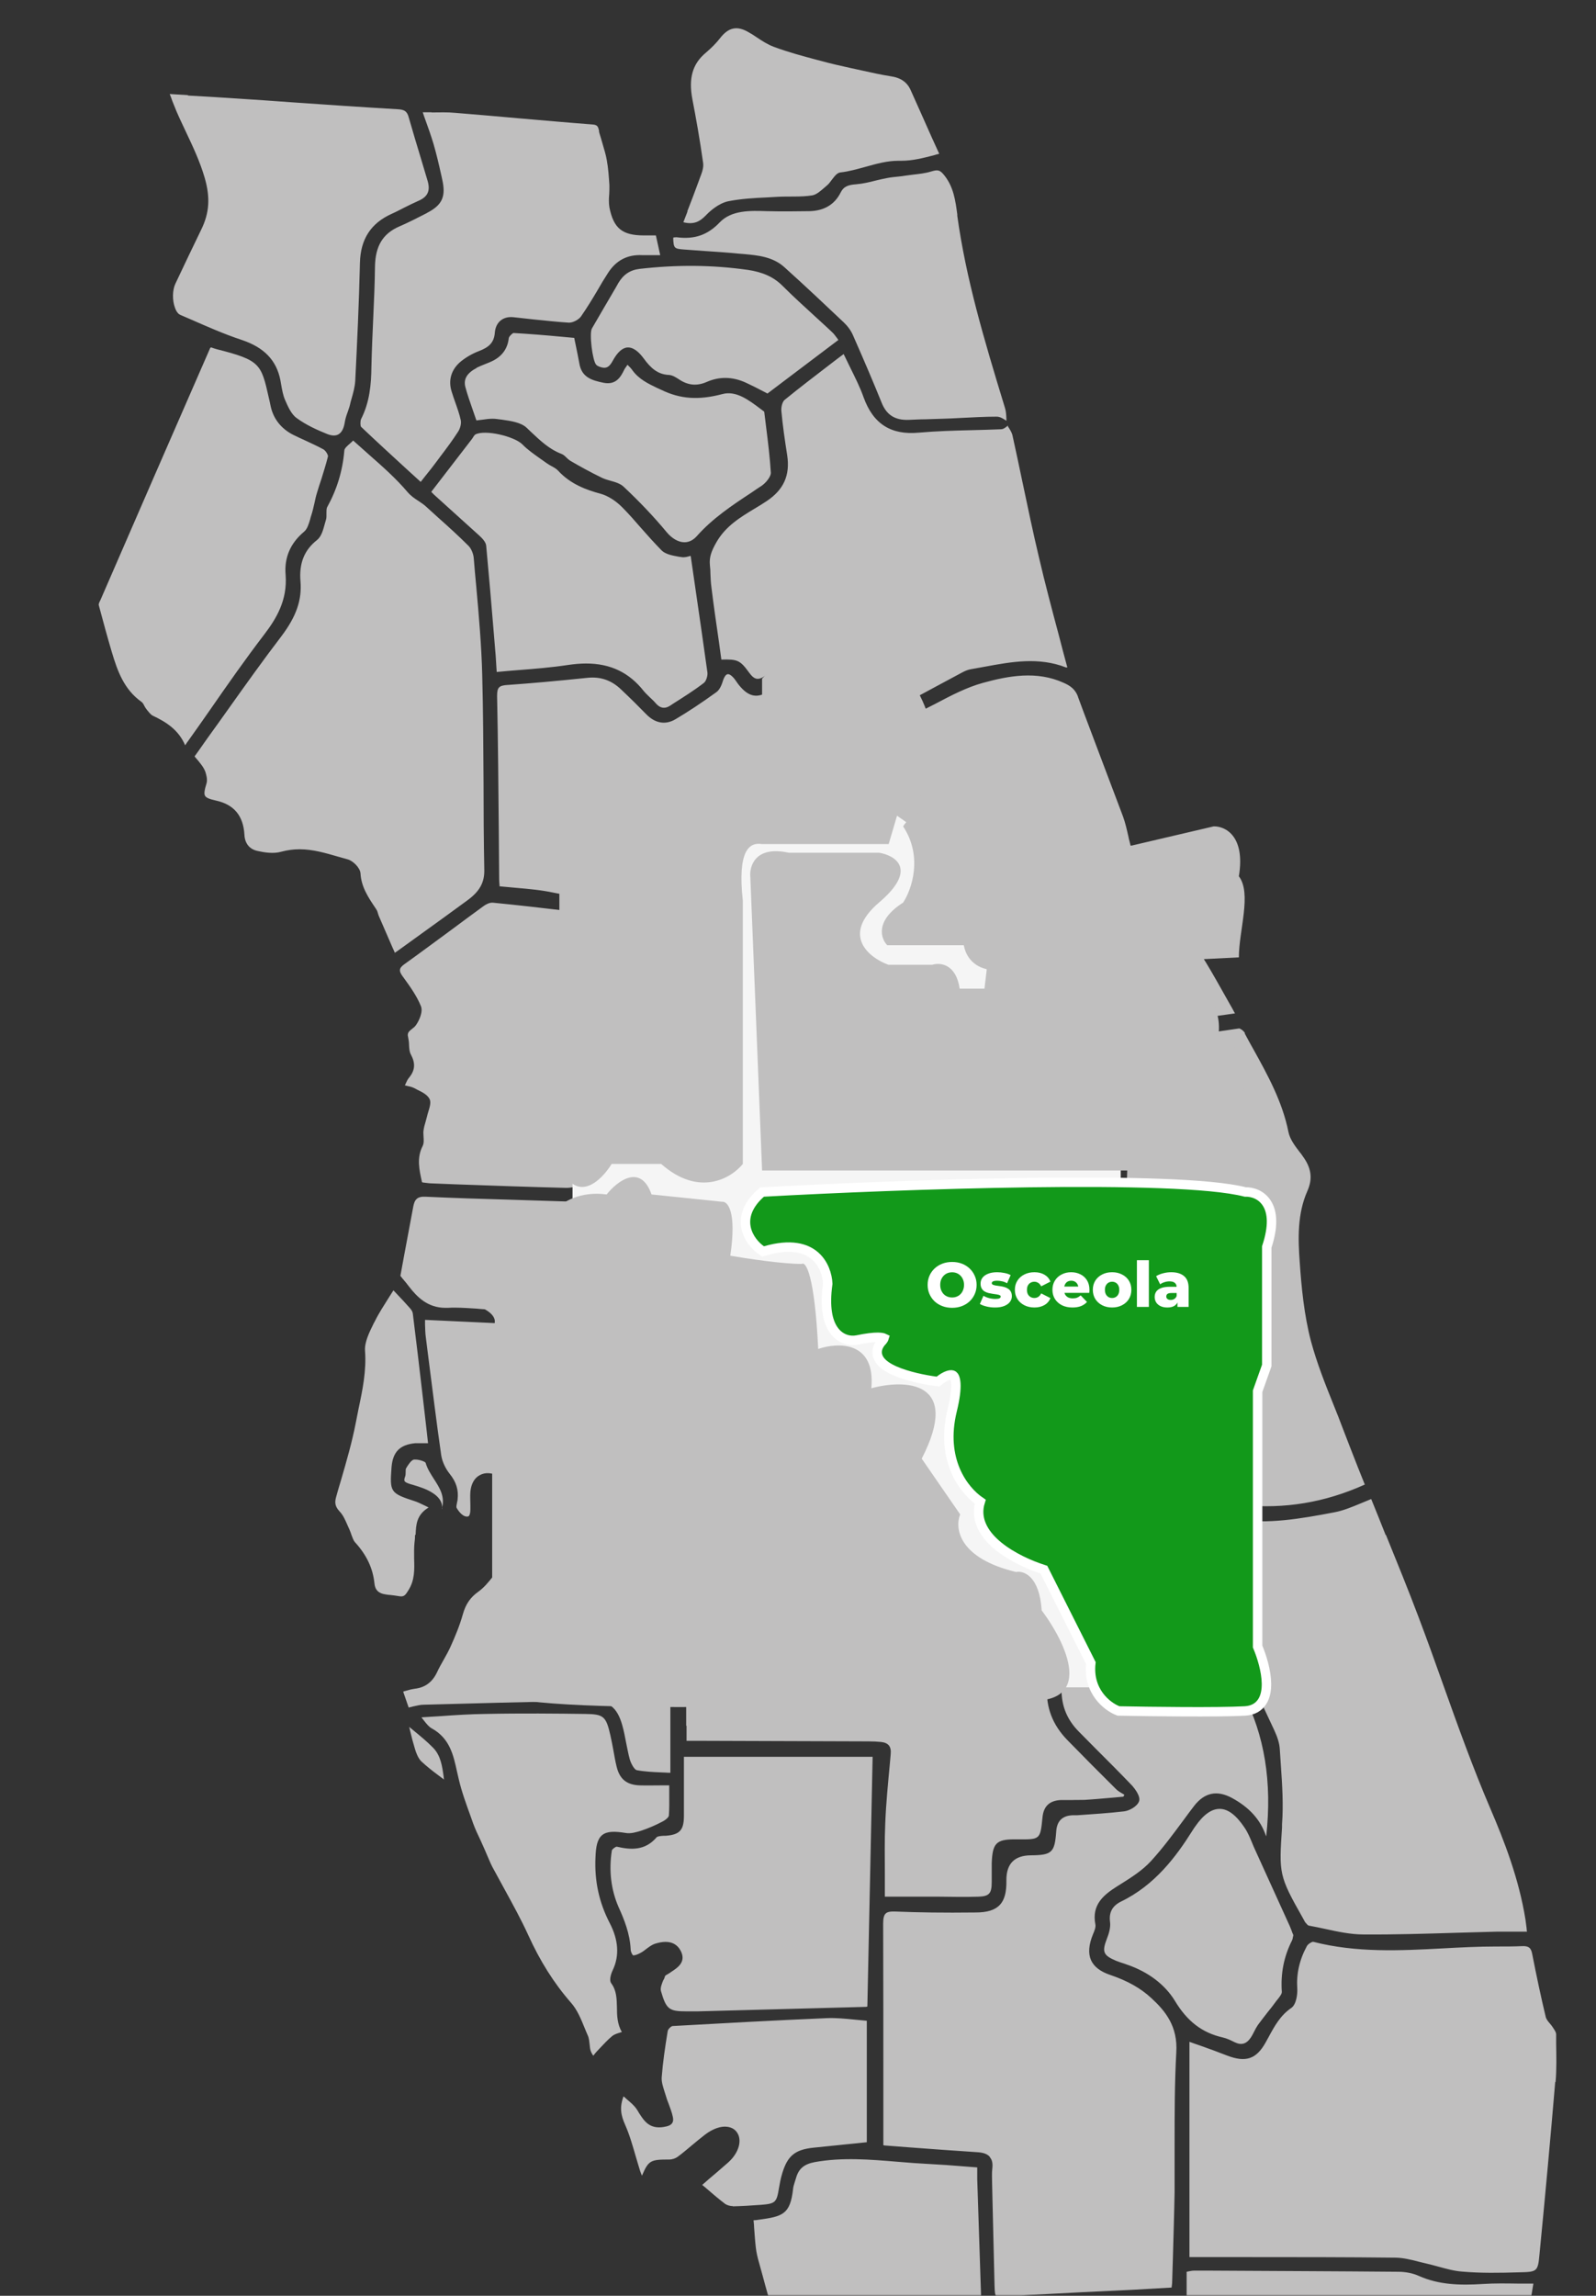 <?xml version="1.0" encoding="UTF-8"?>
<svg xmlns="http://www.w3.org/2000/svg" width="507" height="729" viewBox="0 0 507 729" fill="none">
  <rect x="0" y="0" width="507" height="729" fill="#333333" stroke="none"/>
  <mask id="mask0_402_82" style="mask-type:alpha" maskUnits="userSpaceOnUse" x="0" y="0" width="507" height="729">
    <rect width="507" height="729" fill="#D9D9D9"></rect>
  </mask>
  <g mask="url(#mask0_402_82)">
    <path d="M316.951 967.158C313.664 967.277 310.317 967.456 307.089 968.173C299.26 969.964 291.191 971.814 283.84 976.411C279.178 979.277 273.321 980.65 268.121 981.844C265.013 982.561 261.666 982.74 258.439 982.919C257.124 982.978 255.869 983.038 254.554 983.158C254.554 983.098 254.554 983.038 254.554 982.979C255.152 982.799 255.69 982.561 256.287 982.381C257.961 981.784 259.694 981.128 261.427 980.829C262.563 980.59 263.818 980.59 265.013 980.59C266.507 980.59 268.002 980.591 269.436 980.173C272.245 979.456 274.815 978.083 277.385 976.71L277.684 976.531C279.238 975.695 280.792 974.74 282.226 973.785C283.242 973.128 284.318 972.471 285.334 971.874C285.633 971.695 286.051 971.576 286.529 971.456C287.187 971.277 287.844 971.098 288.322 970.62C292.267 967.158 296.989 966.74 302.009 966.382C303.384 966.262 304.758 966.143 306.133 965.964C306.551 965.904 307.149 965.844 307.627 965.964C311.034 966.8 314.381 967.158 317.668 967.158H318.027C317.668 967.158 317.369 967.158 317.011 967.158H316.951ZM440.25 487.344C443.716 495.882 447.302 504.658 450.59 513.374C453.279 520.478 455.909 527.762 458.419 534.866C463.081 547.94 467.922 561.433 473.48 574.388C477.784 584.418 482.505 596.477 484.597 609.552C484.716 610.447 484.836 611.283 484.956 612.298C484.956 612.656 485.015 613.014 485.075 613.372C484.179 613.372 483.282 613.372 482.386 613.372C480.055 613.372 477.903 613.372 475.692 613.372C471.329 613.492 467.025 613.611 462.662 613.731C452.98 614.029 442.999 614.328 433.197 614.268C429.074 614.268 424.89 613.372 420.826 612.477C419.152 612.119 417.479 611.76 415.805 611.462C415.506 611.462 415.028 610.865 414.67 610.447C414.49 610.208 414.311 609.91 414.192 609.611C414.072 609.432 414.012 609.253 413.893 609.074C406.243 595.582 406.302 594.985 407.259 580.298V579.283C407.737 573.074 407.318 566.746 406.9 560.657C406.78 558.866 406.661 557.075 406.541 555.284C406.422 553.612 405.884 551.761 404.808 549.433C395.903 530.389 388.014 513.732 380.662 498.449C379.706 496.479 379.766 495.225 380.901 493.673C382.037 492.061 382.993 490.33 383.89 488.658C384.189 488.121 384.487 487.524 384.786 486.986C386.46 484.001 388.731 482.509 391.54 482.509C391.958 482.509 392.317 482.509 392.735 482.568C402.955 483.941 412.578 482.389 424.053 480.18C426.802 479.643 429.372 478.568 432.122 477.434C433.257 476.957 434.393 476.479 435.588 476.001C437.142 479.822 438.696 483.643 440.19 487.464L440.25 487.344ZM407.199 632.536C407.199 633.193 406.482 634.088 405.824 634.924C405.585 635.223 405.346 635.462 405.167 635.76C404.39 636.835 403.553 637.909 402.716 638.924C401.7 640.238 400.624 641.611 399.608 642.984C399.13 643.7 398.712 644.476 398.353 645.193C398.054 645.79 397.756 646.387 397.397 646.924C396.022 649.014 394.409 649.551 392.197 648.476L391.958 648.357C390.882 647.82 389.747 647.282 388.492 646.984C381.858 645.491 377.136 641.849 373.191 635.282C370.083 630.208 364.764 626.148 358.13 623.88L357.293 623.581C356.397 623.283 355.441 622.984 354.544 622.626C350.48 620.895 350.002 619.82 351.615 615.641C352.153 614.268 352.871 612.178 352.632 610.328C352.213 607.283 353.349 605.193 356.098 603.82C366.856 598.626 373.61 589.552 378.75 581.373C379.049 580.895 379.347 580.418 379.706 579.94C382.276 576.239 384.846 574.388 387.416 574.388H387.476C390.105 574.388 392.735 576.418 395.365 580.358C396.381 581.851 397.098 583.582 397.815 585.313C398.114 586.029 398.413 586.806 398.772 587.522C402.417 595.522 406.063 603.522 409.709 611.581C410.008 612.298 410.307 613.014 410.546 613.731C410.665 613.969 410.725 614.208 410.845 614.447C410.845 614.626 410.785 614.865 410.725 615.044C410.665 615.462 410.605 615.82 410.486 616.059C407.856 621.193 406.78 626.626 407.199 632.536ZM314.441 684.894C313.664 683.998 312.468 683.521 310.436 683.401C303.144 682.924 295.734 682.386 288.621 681.849L281.628 681.312C281.27 681.312 280.911 681.252 280.613 681.192V664.297C280.613 646.745 280.612 628.656 280.553 610.865C280.553 609.134 280.792 608.178 281.33 607.641C281.868 607.104 282.764 606.925 284.438 606.984C291.789 607.283 299.618 607.402 309.898 607.283C313.664 607.283 316.054 606.507 317.608 604.895C319.102 603.283 319.76 600.895 319.7 597.074C319.66 591.82 322.25 589.174 327.47 589.134C334.223 589.074 335.06 588.238 335.538 581.433C335.777 578.249 337.471 576.577 340.618 576.418H342.113C347.073 576.059 352.153 575.761 357.174 575.164C358.847 574.925 361.238 573.612 361.836 572C362.433 570.448 360.461 567.94 359.684 567.045C355.799 562.985 351.735 558.925 347.79 554.985C346.117 553.314 344.444 551.582 342.77 549.911C338.646 545.791 336.853 540.896 337.272 534.926C337.869 525.971 338.168 516.777 338.407 507.941L338.586 502.568C338.646 500.359 339.304 499.702 341.336 499.702H341.515C350.958 499.822 360.282 499.762 367.334 499.702C369.307 499.702 371.159 499.523 373.371 499.285C374.327 499.165 375.343 499.105 376.419 498.986C378.212 502.747 379.945 506.568 381.738 510.449C385.922 519.463 390.225 528.777 394.887 537.791C401.7 550.985 404.151 565.791 402.238 583.104C402.238 583.044 402.178 582.925 402.119 582.865C400.385 577.791 396.859 573.91 391.36 570.925C386.639 568.358 382.635 569.194 379.347 573.433C378.212 574.925 377.076 576.418 376 577.91C372.773 582.268 369.426 586.806 365.72 590.865C362.971 593.91 359.266 596.238 355.739 598.447L354.783 599.044C350.659 601.671 346.715 604.775 347.97 611.104C348.149 611.999 347.611 613.253 347.253 614.089C345.818 617.551 345.639 620.298 346.595 622.447C347.551 624.536 349.584 626.089 352.811 627.163C358.25 629.014 362.374 631.342 365.78 634.506C370.203 638.566 374.207 643.461 373.669 651.76C373.132 661.491 373.132 671.342 373.132 680.953C373.132 685.909 373.132 691.043 373.132 696.058C373.012 703.043 372.773 710.087 372.594 716.953C372.534 719.52 372.414 722.027 372.355 724.594C372.355 725.251 372.235 725.848 372.175 726.385L360.7 727.042C349.464 727.579 338.407 728.117 327.35 728.714C326.035 728.774 324.78 728.893 323.525 729.072C322.39 729.191 321.254 729.311 320.059 729.37C318.146 729.49 316.951 729.55 316.473 729.132C316.054 728.714 315.995 727.639 315.935 725.788C315.696 716.654 315.516 707.52 315.277 698.386L315.158 693.252C315.158 691.699 315.038 690.147 315.218 688.655C315.397 687.043 315.218 685.909 314.5 685.073L314.441 684.894ZM213.913 418.39C213.494 418.39 213.016 418.39 212.598 418.39L211.881 403.286L212 403.167C212 403.167 212 403.107 212.06 403.047C218.813 402.868 224.013 399.226 228.974 395.644C229.572 395.226 230.229 394.749 230.827 394.331C231.962 393.555 233.755 393.495 235.429 393.376C236.086 393.376 236.744 393.376 237.401 393.256C238.417 393.137 239.373 393.197 240.389 393.256C240.628 393.256 240.867 393.256 241.107 393.256C241.107 395.406 241.107 397.495 241.107 399.585C241.107 405.435 241.106 410.928 241.166 416.54C241.166 419.346 241.585 422.211 241.943 425.017L242.123 426.33C242.601 430.151 244.394 433.077 247.502 435.106C250.43 437.017 252.343 439.763 253.478 443.703C254.195 446.211 255.51 448.659 257.184 450.569C259.395 453.076 259.993 455.643 259.156 458.688C257.961 463.046 256.646 467.404 255.391 471.763L253.478 478.449C252.761 480.897 251.147 482.568 248.219 483.822C246.067 484.718 243.975 485.792 241.883 486.747C239.134 488.061 236.265 489.434 233.397 490.568C230.229 491.822 227.002 492.717 223.535 493.673C222.28 494.031 221.025 494.389 219.77 494.747L221.383 424.599C221.383 424.241 221.383 423.942 221.383 423.584C221.383 422.748 221.443 421.913 221.383 421.017C221.383 420.301 221.144 419.286 220.427 418.748C220.009 418.45 219.531 418.271 218.873 418.271C218.574 418.271 218.276 418.271 217.917 418.331C216.602 418.569 215.168 418.51 213.793 418.45L213.913 418.39ZM216.841 422.928L215.108 497.135H203.095C201.84 494.15 200.525 491.165 199.27 488.24C196.222 481.255 193.293 474.688 191.141 467.763C188.213 458.27 185.822 448.36 183.551 438.808C182.535 434.45 181.459 430.092 180.324 425.733C180.025 424.42 179.606 423.107 179.188 421.853L179.009 421.196L216.841 422.928ZM210.028 364.719C205.545 360.779 201.122 356.66 196.819 352.66L195.385 351.347C193.532 349.615 192.695 348.182 192.636 346.809C192.636 345.496 193.353 344.063 195.026 342.391C199.09 338.212 200.525 333.735 199.389 328.601C199.09 327.287 199.09 325.914 199.09 324.422C199.09 323.884 199.09 323.347 199.09 322.81C198.911 318.272 197.596 314.69 195.026 311.884C192.277 308.959 190.962 305.377 191.022 300.84C191.022 299.765 190.902 298.631 190.843 297.556C190.603 295.109 190.364 292.541 191.38 291.288C192.337 290.153 195.146 290.213 197.656 290.213C198.612 290.213 199.628 290.213 200.584 290.213C201.78 290.153 203.035 290.034 204.29 289.974C208.534 289.676 212.956 289.318 217.2 289.556C219.949 289.676 222.639 290.392 225.567 291.168C226.822 291.467 228.077 291.825 229.392 292.124V292.661C229.452 293.377 229.512 294.153 229.512 294.929C229.512 303.108 229.512 311.228 229.512 319.347C229.512 340.899 229.512 363.227 229.631 385.137C229.631 389.018 228.615 391.107 225.806 392.6C224.551 393.256 223.415 394.092 222.101 395.107C221.682 395.406 221.264 395.704 220.786 396.062C220.726 395.167 220.606 394.331 220.547 393.495C220.308 391.167 220.069 388.958 220.188 386.868C220.786 378.451 217.558 371.466 210.028 364.899V364.719ZM150.082 139.171C150.082 139.171 150.261 138.872 150.38 138.693C150.56 138.395 150.799 138.096 150.978 137.977C154.086 136.305 163.469 138.574 165.98 141.141C167.653 142.872 169.685 144.245 171.598 145.618C172.255 146.096 172.972 146.574 173.63 147.051C174.108 147.409 174.646 147.708 175.184 148.006C175.961 148.424 176.738 148.842 177.275 149.439C181.28 153.797 186.36 155.588 190.783 156.782C192.994 157.379 195.504 158.932 197.596 161.021C199.688 163.111 201.72 165.439 203.633 167.648C205.725 170.036 207.936 172.484 210.207 174.812C211.522 176.066 213.733 176.424 215.646 176.782L216.483 176.901C217.439 177.081 218.455 176.782 219.232 176.543C219.232 176.543 219.351 176.543 219.411 176.543L220.607 184.782C222.041 194.692 223.415 204.005 224.73 213.558C224.85 214.632 224.312 216.364 223.535 216.901C220.427 219.289 217.08 221.378 213.793 223.468L212.897 224.065C211.163 225.199 209.609 224.901 208.175 223.169C207.637 222.513 206.98 221.975 206.382 221.378C205.725 220.722 205.067 220.125 204.529 219.468C199.867 213.558 193.95 210.692 186.181 210.692C184.328 210.692 182.356 210.871 180.324 211.17C175.184 211.946 170.044 212.364 164.665 212.781C162.394 212.961 160.122 213.14 157.791 213.378L157.672 211.587C157.552 209.856 157.493 208.185 157.313 206.513L156.955 202.095C156.178 192.662 155.341 182.871 154.444 173.26C154.325 172.125 153.249 170.991 152.353 170.155C149.006 167.111 145.659 164.126 142.312 161.081L137.889 157.081C137.889 157.081 137.411 156.603 137.112 156.305C137.112 156.305 137.052 156.185 136.993 156.185L149.962 139.35L150.082 139.171ZM151.396 116.783C152.233 116.365 153.13 116.007 154.026 115.649C154.923 115.29 155.879 114.932 156.775 114.455C159.584 112.962 161.258 110.634 161.616 107.41C161.676 106.813 162.812 105.798 163.111 105.738C168.251 106.037 173.45 106.455 178.471 106.932L182.415 107.291C182.595 108.067 182.714 108.903 182.894 109.619C183.312 111.589 183.671 113.44 184.029 115.35C184.746 119.828 187.974 120.783 191.799 121.559C195.624 122.275 197.118 119.828 198.254 117.499C198.433 117.081 198.732 116.723 199.09 116.186C199.15 116.067 199.27 115.947 199.329 115.828C199.449 115.947 199.568 116.067 199.628 116.126C200.106 116.604 200.585 117.081 200.883 117.559C202.975 120.425 205.844 121.798 208.832 123.231L210.028 123.768C216.124 126.753 221.981 127.111 229.452 125.141C233.815 123.947 237.819 126.992 241.704 129.917L242.66 130.634C242.66 130.634 242.78 130.753 242.78 130.813C242.959 132.425 243.198 134.036 243.378 135.648C243.975 140.365 244.573 145.26 244.872 150.096C244.932 151.29 243.378 153.26 242.003 154.215C240.927 154.932 239.792 155.648 238.716 156.424C232.62 160.424 226.344 164.603 221.324 170.275C220.188 171.528 218.873 172.185 217.439 172.185H217.379C215.526 172.185 213.434 170.991 211.761 168.961C207.757 164.126 203.155 159.29 198.134 154.573C197.058 153.559 195.504 153.081 193.951 152.663C193.054 152.424 192.098 152.126 191.321 151.768C187.735 150.036 184.149 148.066 181.101 146.275C180.742 146.036 180.383 145.738 180.025 145.38C179.547 144.902 179.009 144.365 178.351 144.126C174.466 142.633 171.657 139.947 168.669 137.141C168.191 136.723 167.772 136.245 167.294 135.827C165.442 134.096 162.274 133.678 159.465 133.26C158.987 133.201 158.449 133.141 158.03 133.081C157.552 133.022 157.074 132.962 156.596 132.962C155.52 132.962 154.445 133.081 153.309 133.26C152.652 133.32 152.054 133.439 151.337 133.499C150.978 132.425 150.619 131.41 150.261 130.395C149.364 127.768 148.468 125.32 147.81 122.813C147.213 120.365 148.348 118.455 151.396 116.843V116.783ZM161.318 217.498C168.848 216.961 176.917 216.244 186.659 215.229C190.783 214.811 194.249 216.005 197.297 218.931C200.465 221.916 202.975 224.423 205.246 226.751C208.055 229.677 211.343 230.274 214.51 228.423C218.455 226.095 222.639 223.348 227.599 219.766C228.735 218.931 229.332 217.259 229.751 215.886C230.109 214.871 230.588 214.214 231.066 214.095C231.544 213.975 232.201 214.334 232.859 215.05C233.277 215.468 233.576 215.946 233.934 216.423C234.174 216.781 234.413 217.14 234.712 217.498C237.819 221.378 240.688 221.916 244.513 219.289C247.023 217.617 248.697 217.796 250.669 220.125C251.984 221.617 253.12 222.453 254.255 222.811C258.379 223.945 259.395 226.811 260.531 231.05C261.308 234.035 262.563 236.96 263.758 239.826C264.714 242.035 265.671 244.363 266.388 246.691C267.524 250.333 268.241 254.154 268.42 257.736C268.599 262.094 268.54 266.512 268.48 270.81C268.48 272.96 268.42 275.049 268.42 277.198C268.42 280.422 267.045 282.631 264.296 283.885C256.526 287.407 250.191 288.303 243.796 286.691C242.003 286.213 240.15 286.094 238.298 286.094C237.102 286.094 235.847 286.094 234.652 286.213C233.337 286.213 231.902 286.333 230.588 286.333C229.99 286.333 229.333 286.333 228.735 286.392C227.48 286.512 226.284 286.571 225.328 286.213C217.977 283.527 210.566 284.124 203.394 284.721C193.054 285.556 184.089 285.139 175.901 283.467C172.016 282.631 168.071 282.273 163.888 281.915C162.154 281.736 160.481 281.616 158.688 281.437V281.079C158.628 280.422 158.568 279.825 158.568 279.169C158.568 274.034 158.449 268.96 158.449 263.825C158.329 249.796 158.21 235.289 157.911 221.02C157.911 218.334 158.449 217.677 161.198 217.498H161.318ZM273.321 265.497C273.321 263.885 273.321 262.214 273.261 260.423C273.62 260.661 273.978 260.9 274.277 261.079C275.353 261.736 276.07 262.214 276.728 262.811C278.341 264.243 280.134 265.855 281.569 267.706C286.35 273.855 293.104 276.124 298.483 277.377C301.471 278.094 304.4 279.407 307.029 280.721C308.763 281.557 309.6 283.109 309.659 285.616C309.659 287.407 310.078 289.139 310.496 290.81C310.735 292.004 311.034 293.258 311.213 294.512C311.392 296.064 311.034 297.735 310.735 299.049C310.376 300.601 309.898 302.094 309.48 303.646C308.822 305.974 308.105 308.302 307.687 310.75C307.269 312.959 306.372 313.974 304.579 314.392C302.786 314.81 300.933 315.228 299.14 315.646C294.598 316.661 289.876 317.795 285.214 318.69C276.548 320.422 273.56 323.825 273.381 332.123C273.142 340.481 273.201 349.018 273.201 357.257C273.201 361.794 273.201 366.272 273.201 370.809C273.201 375.466 273.082 380.48 272.783 385.376C272.783 386.152 271.528 387.465 271.11 387.465C261.009 387.943 251.088 388.301 240.509 388.659L234.054 388.898V363.645C234.054 340.899 234.054 317.317 234.054 294.153C234.054 292.601 234.293 291.646 234.891 291.109C235.309 290.75 235.907 290.571 236.744 290.571C236.983 290.571 237.282 290.571 237.58 290.571C238.058 290.571 238.596 290.691 239.134 290.691C240.628 290.81 242.242 290.93 243.676 291.347C251.865 293.855 259.873 292.243 268.898 286.452C271.229 284.959 272.903 281.377 273.142 278.751C273.56 274.452 273.5 270.034 273.381 265.378L273.321 265.497ZM353.11 430.45C353.289 432.539 353.468 434.629 353.588 436.659C353.827 440.42 352.452 443.106 349.165 445.076C344.384 447.942 339.782 450.867 334.881 453.912C333.148 454.987 331.414 456.061 329.621 457.196C328.366 455.405 327.171 453.614 325.975 451.882C322.389 446.688 318.983 441.733 315.815 436.599C315.218 435.644 315.636 433.853 315.994 432.241C316.114 431.763 316.174 431.345 316.234 430.927C316.293 430.569 316.712 430.092 317.13 429.674C317.369 429.435 317.548 429.196 317.787 428.957C319.999 426.151 320.776 424.122 320.118 422.51C319.461 420.898 317.489 419.883 313.903 419.345C312.229 419.107 310.496 419.047 308.822 418.987C308.165 418.987 307.508 418.987 306.85 418.987C304.041 418.868 302.726 417.913 302.368 415.704C302.248 414.987 301.89 414.271 301.591 413.853L299.738 411.047C296.809 406.57 293.761 401.853 290.713 397.376C288.203 393.674 284.258 393.077 280.373 392.54H280.134C278.162 392.241 277.325 391.764 277.325 389.674C277.445 380.54 277.505 371.227 277.564 362.212C277.564 354.988 277.684 347.764 277.744 340.541C277.744 336.6 278.162 332.78 278.521 329.496C278.879 326.272 280.672 324.422 284.019 323.705C289.099 322.69 294.179 321.616 299.319 320.481L304.34 319.407C305.236 327.466 308.643 331.407 316.831 333.914C319.82 334.809 322.808 335.944 325.856 337.317C330.518 339.406 335.299 339.227 340.499 336.78C341.216 336.421 341.874 336.063 342.531 335.645C343.188 335.287 343.786 334.929 344.443 334.571C349.344 332.242 350.48 332.541 354.186 336.72C355.261 337.974 356.457 339.048 357.592 340.183C358.548 341.078 359.505 341.974 360.341 342.869C361.417 344.003 361.895 344.899 361.716 345.556C361.597 346.212 360.82 346.809 359.385 347.406C355.919 348.839 354.006 351.705 353.468 356.123C353.11 359.287 352.93 362.451 352.811 365.555C352.751 369.137 352.632 372.779 352.572 376.361C352.273 388.659 351.974 401.435 351.914 413.972C351.914 419.405 352.393 424.957 352.871 430.33L353.11 430.45ZM261.069 447.345C260.232 446.39 259.634 445.076 259.096 443.763C258.738 442.867 258.319 441.912 257.781 441.076C257.363 440.36 256.945 439.584 256.526 438.808C255.271 436.48 253.956 434.032 251.924 432.539C248.159 429.733 246.366 426.39 246.247 422.151C246.067 414.271 246.067 405.913 246.247 395.047C246.247 394.57 247.502 393.316 248.099 393.256C254.494 392.838 260.77 392.6 267.464 392.361L272.544 392.182C273.56 396.48 277.445 397.197 280.314 397.435C284.736 397.734 287.605 399.943 289.637 404.659C290.354 406.271 291.371 407.764 292.387 409.137C292.865 409.793 293.343 410.45 293.761 411.107C294.18 411.764 294.658 412.42 295.196 413.077C296.271 414.51 297.287 415.883 297.706 417.375C299.021 421.674 301.83 423.644 306.91 423.823C308.822 423.883 310.735 424.062 312.946 424.181C313.664 424.181 314.441 424.301 315.218 424.36C315.038 424.659 314.859 424.898 314.68 425.136C314.142 425.913 313.723 426.51 313.245 427.047C309.241 432.241 309.061 435.405 312.528 440.718C313.903 442.808 315.397 444.897 316.831 446.867C318.505 449.256 320.298 451.644 321.852 454.151C323.286 456.42 324.302 459.046 325.318 461.554C325.557 462.151 325.796 462.748 326.035 463.405C326.454 464.479 326.932 465.494 327.35 466.569C329.024 470.569 330.697 474.628 332.012 478.807C332.968 481.852 333.506 485.374 333.506 489.076C333.506 493.215 331.414 495.464 327.231 495.822H327.051C299.738 498.21 277.505 499.046 257.124 498.449C250.012 498.21 242.78 497.852 235.728 497.494C232.739 497.314 229.691 497.195 226.643 497.016C231.066 495.285 235.488 493.553 239.911 491.882C243.557 490.449 247.143 489.076 250.789 487.643C254.554 486.15 257.064 483.464 258.2 479.583C260.053 473.136 262.085 466.33 263.937 459.524C265.193 454.927 264.296 450.927 261.069 447.345ZM217.977 548.06V538.269C217.977 535.045 217.977 531.762 217.977 528.478C217.977 520.598 217.977 512.478 217.977 504.419C217.977 503.225 218.156 502.508 218.574 502.15C218.993 501.792 219.65 501.613 220.786 501.673C224.312 501.852 227.898 501.911 231.424 502.031C236.744 502.21 242.182 502.389 247.561 502.687C270.87 504.12 294 502.807 313.484 501.374C318.086 501.016 322.629 500.717 327.291 500.419L333.925 499.941C333.925 500.299 333.925 500.658 333.925 500.956C333.925 502.091 333.925 503.105 333.925 504.18C333.805 506.986 333.685 509.792 333.626 512.598C333.327 520.12 333.088 527.881 332.61 535.463C332.191 542.09 334.343 547.702 339.124 552.597C344.264 557.851 349.464 563.104 354.604 568.179C355.201 568.776 355.979 569.194 356.696 569.612C356.875 569.672 356.995 569.791 357.174 569.91L356.875 570.507L353.648 570.806C350.719 571.045 347.671 571.343 344.683 571.522C343.368 571.582 341.933 571.522 340.618 571.582C339.423 571.582 338.228 571.582 336.973 571.582C333.446 571.761 331.534 573.492 331.175 577.015C330.458 584.179 330.458 584.119 323.226 584.059C322.927 584.059 322.629 584.059 322.33 584.059C316.413 584.059 315.277 585.373 315.038 591.641C315.038 593.014 315.038 594.388 315.038 595.761C315.038 596.358 315.038 597.014 315.038 597.611C315.038 601.253 314.261 602.149 310.795 602.268C306.731 602.387 302.487 602.328 298.483 602.268C294.538 602.268 290.653 602.268 286.649 602.268H281.091C281.091 599.94 281.091 597.611 281.091 595.343C281.091 589.791 280.971 584.477 281.21 579.164C281.449 572.716 282.107 566.149 282.704 559.761L282.943 557.015C283.063 555.761 282.884 554.866 282.346 554.209C281.808 553.612 281.031 553.254 279.835 553.135C278.64 553.015 277.325 552.955 275.951 552.955C257.782 552.896 239.672 552.836 221.563 552.776C220.427 552.776 219.232 552.776 218.096 552.776V547.941L217.977 548.06ZM395.425 328.183C396.321 329.854 397.218 331.526 398.174 333.198C402.716 341.377 407.378 349.854 409.291 359.406C409.769 361.794 411.383 363.884 412.936 365.913C413.235 366.272 413.534 366.63 413.773 367.048C416.582 370.809 417.06 374.272 415.327 378.152C412.1 385.436 412.339 393.316 412.877 400.719C413.415 408.54 414.251 417.554 416.463 425.913C418.315 432.778 421.005 439.584 423.635 446.091C424.651 448.599 425.667 451.166 426.623 453.733C428.177 457.852 429.85 462.031 431.404 466.031C432.121 467.822 432.839 469.613 433.556 471.404C420.826 477.136 408.035 479.225 394.468 477.912C387.954 477.255 383.352 479.524 380.543 484.897C380.124 485.733 379.646 486.509 379.168 487.285C378.511 488.359 377.853 489.553 377.315 490.688C375.941 493.553 373.61 494.926 370.263 494.926C362.254 494.926 354.066 494.926 346.117 494.926H339.244C339.244 494.926 338.945 494.867 338.766 494.747C338.766 493.971 338.766 493.255 338.766 492.479C338.766 490.389 338.766 488.24 338.766 486.15V485.136C338.706 483.344 338.646 481.434 338.048 479.762C336.196 474.807 334.104 469.793 331.773 464.778C330.637 462.39 330.936 461.434 333.387 460.121C340.439 456.181 347.432 451.763 353.946 447.644C356.995 445.673 358.608 442.509 358.489 438.808C358.369 435.763 358.13 432.659 357.951 429.614C357.712 426.39 357.473 423.047 357.353 419.704C357.114 413.614 357.054 408.062 357.174 402.689C357.353 394.45 357.652 386.212 357.891 377.973C358.07 372.063 358.25 366.152 358.429 360.242C358.548 355.108 359.565 352.123 364.226 350.929C367.573 350.093 367.573 346.75 367.573 344.72C367.573 340.959 367.992 336.839 368.769 332.541C368.948 331.705 370.382 330.451 371.458 330.213C378.032 328.959 385.085 327.765 393.632 326.571C393.99 326.571 395.066 327.287 395.484 328.063L395.425 328.183ZM342.411 221.199C344.922 228.065 347.611 234.99 350.121 241.736C352.333 247.587 354.544 253.438 356.755 259.288C357.473 261.258 357.951 263.408 358.429 265.497C358.548 266.094 358.668 266.691 358.847 267.288C360.521 274.512 363.569 280.243 368.529 285.258C372.773 289.556 376.18 294.81 379.467 299.944C380.065 300.9 380.722 301.855 381.32 302.81C383.651 306.392 385.802 310.213 387.894 313.914C388.791 315.526 389.687 317.138 390.584 318.69C391.122 319.586 391.6 320.481 392.078 321.377L392.317 321.795L387.655 322.451C383.471 323.048 379.407 323.645 375.343 324.302C374.267 324.481 373.191 324.839 372.175 325.138C371.757 325.257 371.339 325.377 370.92 325.496C366.318 326.81 363.808 329.854 363.509 334.511C363.449 335.347 363.27 336.242 363.031 337.317C362.971 337.615 362.911 337.974 362.852 338.272C362.374 337.794 361.895 337.317 361.417 336.839C359.923 335.406 358.668 334.153 357.532 332.78C354.903 329.675 352.751 328.302 349.882 328.302C348.508 328.302 347.013 328.66 345.22 329.257C343.607 329.854 342.053 330.63 340.559 331.466C340.021 331.765 339.483 332.063 338.885 332.362C334.821 334.392 331.175 334.511 327.41 332.66C325.796 331.824 324.003 331.287 322.27 330.69C320.955 330.272 319.521 329.795 318.266 329.257C316.114 328.302 313.664 327.287 311.871 325.675C309.121 323.228 308.822 321.019 310.615 317.258C311.273 315.944 311.632 314.452 311.99 313.078C312.11 312.72 312.17 312.362 312.289 311.944C313.305 308.064 314.261 304.541 315.158 300.959L315.397 300.064C315.815 298.511 316.174 296.9 316.054 295.347C315.636 290.631 315.098 286.452 314.261 282.631C313.903 280.9 312.648 278.989 311.213 278.034L310.317 277.437C307.687 275.706 304.997 273.915 302.069 273.557C292.327 272.303 285.991 266.094 280.314 259.826C279.357 258.751 278.042 257.975 276.847 257.199C276.19 256.781 275.472 256.303 274.815 255.826C274.277 255.408 273.799 254.811 273.68 254.333C272.365 249.856 271.11 245.318 269.795 240.602L268.898 237.318L276.608 233.557C281.389 231.229 286.23 228.841 291.012 226.572C293.104 225.557 295.136 224.483 297.168 223.468C302.009 220.901 307.029 218.274 312.229 216.841C320.477 214.573 329.322 212.961 337.809 216.781C340.021 217.737 341.575 218.871 342.471 221.259L342.411 221.199ZM320.178 135.41C320.178 135.41 320.417 135.768 320.537 135.947C321.015 136.723 321.433 137.439 321.613 138.156C322.688 143.111 323.764 148.006 324.78 152.962C326.454 160.842 328.127 168.961 330.04 176.961C331.952 185.2 334.164 193.498 336.315 201.558C337.212 205.02 338.108 208.483 339.065 211.946C338.885 211.946 338.766 211.946 338.646 211.946C329.92 208.543 321.254 210.155 312.827 211.707C311.392 211.946 309.958 212.244 308.524 212.483C307.687 212.602 306.731 212.961 305.715 213.498C303.025 214.931 300.395 216.364 297.706 217.796C292.924 220.363 288.024 223.05 283.063 225.617C279.357 227.528 275.592 229.259 271.588 231.11C269.914 231.886 268.241 232.662 266.507 233.498C266.328 232.841 266.149 232.304 265.97 231.707C265.551 230.154 265.133 228.841 264.894 227.468C264.176 223.348 262.144 220.722 258.499 219.169C256.646 218.334 254.853 216.961 253.299 215.528C251.327 213.796 249.653 212.781 247.8 212.781C246.426 212.781 244.991 213.319 243.198 214.513C240.867 216.125 239.672 215.886 237.999 213.617C235.07 209.558 234.233 209.319 229.153 209.438L228.376 203.767C227.539 198.035 226.703 192.244 225.986 186.394C225.806 185.08 225.746 183.707 225.687 182.394C225.687 181.379 225.627 180.424 225.507 179.409C225.268 176.842 226.045 174.931 227.48 172.364C230.408 167.111 235.19 164.245 239.732 161.499C241.047 160.723 242.302 159.946 243.557 159.111C248.936 155.529 251.028 150.932 250.072 144.603C249.295 139.648 248.637 135.111 248.219 130.514C248.099 129.32 248.518 127.589 249.235 126.992C253.837 123.231 258.558 119.649 263.519 115.828C265.013 114.693 266.448 113.559 268.002 112.425C268.719 113.858 269.376 115.29 270.034 116.604C271.647 119.887 273.201 122.932 274.337 126.156C277.385 134.633 283.063 138.215 291.908 137.38C297.407 136.902 303.025 136.723 308.404 136.604C311.512 136.544 314.799 136.424 317.967 136.305C318.744 136.305 319.401 135.768 319.999 135.29C320.059 135.29 320.118 135.171 320.238 135.111L320.178 135.41ZM218.335 67.112C219.59 63.888 220.846 60.605 222.041 57.321L222.34 56.485C222.937 54.933 223.595 53.262 223.356 51.709C222.34 44.366 221.025 37.083 219.949 31.531C218.694 24.844 219.949 20.247 224.312 16.665C226.045 15.173 227.539 13.68 228.735 12.128C231.424 8.665 234.174 8.068 237.879 10.277C238.716 10.755 239.612 11.292 240.449 11.889C242.123 13.023 243.916 14.158 245.828 14.874C250.311 16.546 254.972 17.799 259.455 18.993L261.069 19.411C264.057 20.247 267.105 20.904 270.034 21.561L273.859 22.396C276.787 23.053 279.776 23.71 282.764 24.187C286.171 24.665 288.203 26.098 289.338 28.725C291.55 33.68 293.761 38.575 295.973 43.59L298.363 48.844C297.825 48.963 297.287 49.083 296.809 49.262C293.343 50.157 289.996 51.053 286.231 51.053C285.932 51.053 285.633 51.053 285.334 51.053C281.868 51.053 278.401 52.008 274.994 52.963C272.365 53.679 269.675 54.456 266.986 54.754C265.91 54.873 265.133 55.948 264.296 57.023C263.818 57.62 263.4 58.276 262.921 58.694C262.623 58.933 262.324 59.232 262.025 59.47C260.71 60.605 259.395 61.799 258.021 62.038C254.375 62.635 250.49 62.276 246.665 62.515C245.589 62.575 244.573 62.635 243.497 62.694C239.493 62.873 235.429 63.112 231.424 63.888C228.197 64.545 225.328 67.231 224.252 68.366C222.34 70.336 220.487 71.41 217.08 70.575L218.395 67.172L218.335 67.112ZM213.913 75.41C214.331 75.41 214.749 75.291 215.048 75.351C220.606 76.067 224.79 74.634 228.615 70.634C232.381 66.694 238.298 66.873 243.617 67.052C248.338 67.172 253.12 67.112 257.184 67.052C261.786 66.933 265.133 64.963 267.045 61.142C268.002 59.172 269.496 58.694 272.006 58.515C274.098 58.336 276.19 57.858 278.222 57.321C279.417 57.023 280.553 56.784 281.748 56.545C282.943 56.306 284.199 56.187 285.394 56.068C286.171 56.008 286.888 55.888 287.665 55.769C288.382 55.65 289.159 55.59 289.936 55.471C291.908 55.232 293.881 55.053 295.793 54.456C297.825 53.859 298.542 53.799 300.096 55.829C302.965 59.53 303.503 63.709 304.101 68.067V68.545C306.91 88.604 312.408 107.171 319.222 129.44C319.58 130.514 319.64 131.708 319.7 132.962C319.7 133.201 319.7 133.38 319.7 133.619C319.64 133.619 319.58 133.559 319.521 133.499C318.624 132.902 317.668 132.305 316.592 132.305C312.707 132.305 308.823 132.544 304.997 132.723C303.145 132.842 301.352 132.902 299.499 132.962C297.646 133.022 295.793 133.081 293.94 133.141C292.207 133.141 290.474 133.26 288.741 133.32C284.318 133.499 281.628 131.768 280.075 127.887C277.564 121.678 274.755 115.052 270.99 106.514C270.333 104.962 269.257 103.529 268.061 102.395C262.384 97.022 255.809 90.813 249.175 84.843C245.469 81.5 240.748 81.082 236.265 80.664L234.712 80.545C231.126 80.186 227.48 79.948 223.894 79.709C221.682 79.53 219.471 79.41 217.319 79.231C214.211 78.993 213.972 78.873 213.853 75.59C213.853 75.59 213.853 75.59 213.913 75.59V75.41ZM237.461 85.679C242.302 86.395 245.768 87.948 248.577 90.754C251.865 94.037 255.391 97.261 258.797 100.365C260.65 102.097 262.563 103.768 264.356 105.5C264.894 105.977 265.312 106.574 265.85 107.291C266.029 107.529 266.149 107.708 266.328 107.947L243.796 124.962C243.318 124.723 242.84 124.425 242.302 124.186C240.748 123.35 238.955 122.455 237.162 121.619C234.891 120.544 232.62 120.007 230.408 120.007C228.436 120.007 226.464 120.425 224.551 121.261C221.443 122.634 218.634 122.395 215.825 120.544C214.809 119.887 213.673 119.111 212.418 119.052C208.892 118.872 206.681 116.843 204.469 113.798C202.676 111.35 200.883 110.216 199.329 110.335C197.656 110.455 196.102 111.888 194.608 114.634C193.472 116.723 192.396 117.201 190.364 116.425C189.946 116.246 189.587 116.067 189.408 115.828C188.213 114.634 187.137 105.798 188.034 104.306C190.604 99.828 193.233 95.41 195.803 90.992L196.401 89.918C198.015 87.171 200.166 85.739 203.155 85.38C215.168 84.007 226.344 84.127 237.401 85.679H237.461ZM137.052 35.71C139.622 35.71 142.073 35.59 144.523 35.829C151.277 36.366 157.971 36.963 164.724 37.56C172.434 38.217 180.383 38.933 188.273 39.53C189.827 39.65 190.006 40.247 190.305 41.56V41.918C190.723 43.232 191.082 44.486 191.44 45.739C191.918 47.411 192.456 49.083 192.755 50.814C193.233 53.441 193.412 56.127 193.592 58.873C193.592 59.769 193.592 60.724 193.532 61.62C193.412 62.993 193.353 64.426 193.592 65.858C194.907 72.485 197.656 74.754 204.529 74.754C204.649 74.754 204.708 74.754 204.828 74.754H208.354L209.729 81.022C209.311 81.022 208.832 81.022 208.414 81.022C206.92 81.022 205.426 81.022 203.991 81.022C199.389 80.784 195.743 82.634 193.173 86.634C191.978 88.485 190.843 90.336 189.767 92.246C188.153 94.992 186.42 97.798 184.567 100.485C183.85 101.5 182.057 102.455 180.802 102.455H180.682C176.977 102.216 173.211 101.798 169.566 101.44C167.414 101.201 165.262 100.962 163.111 100.724C161.377 100.544 160.003 100.962 158.927 101.858C157.911 102.753 157.313 104.067 157.194 105.619C156.955 108.962 155.102 110.335 152.173 111.47C149.842 112.365 147.751 113.619 146.077 115.052C143.328 117.499 142.372 120.783 143.447 124.246C143.806 125.44 144.224 126.634 144.643 127.828C145.3 129.678 145.958 131.529 146.376 133.439C146.615 134.574 146.137 136.186 145.479 137.141C143.746 139.827 141.834 142.395 139.921 144.902L138.905 146.275C137.71 147.887 136.514 149.439 135.14 151.111L133.646 153.021L129.701 149.439C124.501 144.663 119.541 140.126 114.699 135.529C114.46 135.29 114.401 133.798 114.699 133.081C117.449 127.708 117.927 121.977 117.987 116.604C118.106 111.231 118.345 105.798 118.584 100.544C118.823 95.35 119.062 89.918 119.122 84.604C119.242 78.097 121.632 74.157 126.892 71.888C129.82 70.634 132.689 69.142 135.498 67.709L135.678 67.59C140.519 65.082 141.714 62.396 140.459 56.903L140.16 55.53C139.443 52.306 138.666 48.963 137.71 45.68C136.933 43.112 136.036 40.545 135.14 38.098C134.841 37.262 134.542 36.486 134.303 35.65C135.259 35.65 136.156 35.65 137.052 35.65V35.71ZM59.654 30.337C65.033 30.635 70.173 30.933 75.373 31.292C81.17 31.65 86.908 32.068 92.705 32.486C103.762 33.262 115.237 34.038 126.474 34.695C128.506 34.814 129.342 35.411 129.821 37.202C131.135 41.739 132.45 46.217 133.825 50.694C134.482 52.963 135.2 55.232 135.857 57.5C136.753 60.605 135.857 62.515 132.928 63.769C131.434 64.426 129.88 65.202 128.446 65.918C127.131 66.575 125.816 67.291 124.442 67.888C117.807 70.873 114.52 75.948 114.341 83.47C114.042 96.365 113.444 109.082 112.847 120.962C112.727 122.872 112.189 124.843 111.651 126.693C111.472 127.29 111.293 127.947 111.173 128.544C110.994 129.32 110.695 130.037 110.456 130.813C110.038 131.887 109.679 133.081 109.5 134.216C109.201 136.066 108.544 137.32 107.528 137.917C106.571 138.454 105.376 138.395 103.882 137.798C100.774 136.544 97.188 134.932 94.199 132.723C92.466 131.469 91.39 128.902 90.554 126.992C89.896 125.499 89.597 123.708 89.299 122.037C89.239 121.559 89.119 121.141 89.059 120.664C87.804 114.395 83.919 110.335 76.807 107.947C71.189 106.097 65.691 103.649 60.371 101.321L57.323 100.007C56.606 99.709 56.008 98.933 55.59 97.739C54.694 95.35 54.753 92.127 55.709 90.097C58.519 84.186 61.268 78.336 63.957 72.843C66.527 67.59 66.826 62.694 65.033 56.485C63.539 51.351 61.268 46.515 59.056 41.859C57.742 39.053 56.307 36.127 55.172 33.142C54.873 32.486 54.634 31.769 54.335 30.933L53.916 29.859L59.774 30.217L59.654 30.337ZM59.654 235.408L58.817 236.662C56.726 231.707 52.661 229.199 48.597 227.289C47.94 226.99 47.402 226.274 46.804 225.557C46.685 225.378 46.505 225.199 46.386 225.02C46.207 224.781 46.087 224.542 45.908 224.244C45.669 223.766 45.43 223.229 44.952 222.871C39.393 218.931 37.301 213.08 35.449 206.811C34.134 202.394 32.819 197.558 31.384 192.185C31.265 191.827 31.564 191.17 31.863 190.633C43.457 163.887 55.112 137.201 66.766 110.514C66.766 110.514 66.886 110.395 66.946 110.335H67.185C67.723 110.574 68.26 110.694 68.798 110.873C82.724 114.395 82.963 115.529 85.414 126.395C85.593 127.231 85.832 128.126 86.011 129.141C86.908 133.081 89.358 136.126 93.064 138.036C94.379 138.693 95.694 139.29 97.008 139.887C98.921 140.783 100.893 141.678 102.746 142.693C103.463 143.111 104.3 144.484 104.181 144.962C103.583 147.35 102.806 149.797 102.089 152.126C101.61 153.559 101.132 154.991 100.714 156.424C100.355 157.558 100.116 158.693 99.877 159.827C99.579 161.14 99.28 162.454 98.861 163.708C98.742 164.066 98.622 164.424 98.562 164.782C98.084 166.394 97.606 168.006 96.59 168.842C92.227 172.484 90.255 177.081 90.733 182.573C91.331 190.573 87.804 196.424 83.919 201.498C77.943 209.319 72.205 217.498 66.707 225.438C64.376 228.781 61.985 232.184 59.594 235.527L59.654 235.408ZM125.398 302.452L124.621 300.72C123.127 297.317 121.752 294.094 120.318 290.81C120.318 290.81 120.138 290.333 120.079 290.094C119.959 289.616 119.839 289.198 119.541 288.78L119.361 288.482C117.03 285.019 114.759 281.676 114.52 277.318C114.401 275.586 112.189 273.378 110.516 272.9C109.44 272.601 108.424 272.303 107.348 272.004C103.404 270.87 99.399 269.676 95.156 269.676C93.303 269.676 91.331 269.915 89.358 270.452C86.908 271.169 83.919 270.691 81.828 270.213C79.258 269.676 77.763 267.825 77.644 265.019C77.285 259.049 74.357 255.467 68.619 254.214C66.468 253.736 65.511 253.318 65.153 252.721C64.734 252.064 64.973 250.811 65.631 248.662C65.93 247.527 65.571 246.094 65.213 245.02C64.854 244.065 64.316 243.288 63.718 242.512L63.479 242.214C63.061 241.617 62.523 241.08 62.045 240.483L61.806 240.184L63.18 238.274C64.197 236.781 65.212 235.408 66.169 234.035C68.32 231.05 70.472 228.065 72.624 225.02C78.062 217.378 83.68 209.498 89.478 201.916C94.14 195.707 95.933 190.513 95.455 184.603C94.976 178.872 96.65 174.693 100.654 171.528C102.089 170.394 102.627 168.364 103.164 166.394C103.284 165.976 103.404 165.558 103.523 165.14C103.762 164.424 103.702 163.708 103.702 162.991C103.702 162.275 103.702 161.558 103.882 161.14C107.049 155.409 108.842 149.499 109.38 143.111C109.38 142.395 110.277 141.618 111.173 140.842C111.532 140.544 111.831 140.245 112.189 139.887C113.863 141.38 115.536 142.872 117.15 144.305C121.632 148.245 125.816 151.947 129.462 156.245C130.598 157.558 131.793 158.335 132.988 159.111C133.765 159.648 134.542 160.126 135.259 160.782C136.574 161.976 137.889 163.17 139.204 164.364C142.431 167.23 145.719 170.215 148.826 173.319C149.663 174.155 150.38 175.767 150.5 177.26C150.739 180.185 150.978 183.17 151.277 186.095C152.114 195.349 152.95 204.901 153.189 214.334C153.488 225.737 153.548 237.378 153.608 248.602C153.608 257.676 153.667 267.049 153.847 276.303C153.907 280.243 152.353 283.049 148.528 285.855C143.507 289.556 138.427 293.198 133.466 296.78L127.43 301.138C127.071 301.377 126.653 301.676 126.175 302.034L125.398 302.571V302.452ZM128.984 344.72C128.984 344.72 128.745 344.72 128.625 344.66C128.685 344.541 128.745 344.421 128.804 344.242C129.163 343.466 129.462 342.75 129.94 342.212C131.853 339.884 132.032 337.675 130.538 334.869C130.06 334.033 130 332.959 129.94 331.824C129.94 330.989 129.82 330.153 129.641 329.317C129.283 328.004 129.94 327.466 130.837 326.75C131.315 326.392 131.793 326.033 132.151 325.496C133.048 324.242 134.482 321.317 133.705 319.466C132.39 316.243 130.299 313.317 128.267 310.511L128.087 310.273C127.37 309.317 126.952 308.541 127.071 307.885C127.131 307.347 127.609 306.75 128.566 306.093C133.586 302.511 138.606 298.75 143.507 295.168C146.854 292.661 150.201 290.213 153.548 287.765C154.325 287.168 155.52 286.571 156.536 286.631C164.426 287.407 172.255 288.303 179.786 289.198L185.583 289.855C185.703 291.586 185.822 293.258 185.942 294.87C186.241 299.288 186.599 303.407 187.197 307.526C187.496 309.676 189.05 311.646 190.544 313.437C193.413 316.84 194.727 320.72 194.608 325.198C194.608 326.392 194.608 328.183 194.967 329.854C195.684 333.018 194.787 335.765 192.217 338.511C189.169 341.735 187.854 344.421 187.914 347.048C188.034 349.675 189.587 352.302 192.875 355.346C196.281 358.451 199.628 361.615 203.214 364.958L207.518 368.958L205.844 369.137C203.573 369.316 201.541 369.555 199.449 369.734C194.309 370.272 188.93 370.809 184.985 375.525C184.089 376.6 181.758 377.197 179.965 377.197H179.786C168.012 376.898 156.058 376.48 144.523 376.063L136.993 375.764C136.216 375.764 135.439 375.585 134.662 375.525C134.482 375.525 134.243 375.466 134.064 375.406C133.167 371.406 132.331 367.704 134.243 363.943C134.721 362.988 134.602 361.914 134.542 360.839C134.542 360.182 134.423 359.585 134.542 358.988C134.662 358.033 134.901 357.137 135.2 356.182C135.379 355.585 135.498 354.988 135.678 354.391C135.797 353.914 135.917 353.436 136.096 352.899C136.514 351.526 136.993 350.033 136.455 348.959C135.737 347.585 134.064 346.75 132.57 346.033C132.271 345.854 131.972 345.735 131.673 345.556C130.896 345.138 130 344.959 129.163 344.78L128.984 344.72ZM128.386 398.629C129.342 393.555 130.299 388.421 131.255 383.286C131.673 380.958 132.45 379.883 135.14 380.003C144.224 380.421 153.428 380.719 162.334 380.958C168.012 381.137 173.689 381.316 179.308 381.495C182.953 381.674 185.942 380.54 189.528 377.913C192.098 376.003 195.684 375.167 198.194 374.689C201.063 374.152 204.111 374.033 207.099 373.913C207.816 373.913 208.534 373.913 209.251 373.854C212.538 373.734 214.451 375.286 214.809 378.391C215.168 382.033 215.467 385.794 215.706 389.376C215.885 391.704 216.064 394.092 216.243 396.421C216.363 397.913 215.706 398.032 214.212 398.212H213.793C207.039 399.047 206.8 399.346 207.398 406.092C207.637 409.017 207.876 412.002 208.115 415.047L208.414 418.51C207.518 418.45 206.561 418.39 205.665 418.271C203.274 418.092 201.003 417.913 198.672 417.793C186.719 417.196 174.765 416.659 162.812 416.122L154.863 415.763C153.668 415.763 152.472 415.644 151.217 415.525C149.065 415.405 146.794 415.226 144.583 415.226C143.806 415.226 143.029 415.226 142.252 415.286C142.013 415.286 141.714 415.286 141.475 415.286C135.917 415.286 132.51 411.883 129.94 408.54C129.283 407.644 128.565 406.808 127.908 406.032L127.191 405.137L128.386 398.629ZM131.853 487.404C131.853 488.24 131.793 489.016 131.673 489.852C131.494 491.523 131.554 493.255 131.554 494.926C131.673 498.449 131.733 501.732 129.821 504.837L129.701 505.016C128.805 506.508 128.326 507.105 126.892 506.867C125.876 506.687 124.86 506.568 123.844 506.449C123.366 506.449 122.888 506.329 122.409 506.27C120.258 505.971 119.122 504.837 118.943 502.747C118.465 498.031 116.492 493.792 112.787 489.732C112.249 489.135 112.01 488.3 111.651 487.404C111.472 486.867 111.293 486.33 111.054 485.792C110.815 485.255 110.576 484.718 110.336 484.18C109.679 482.688 109.022 481.136 107.886 479.942C106.511 478.449 106.213 477.255 106.81 475.225C107.288 473.494 107.767 471.822 108.304 470.091C110.038 464.121 111.831 457.972 113.026 451.763C113.325 450.27 113.624 448.718 113.923 447.226C115.178 441.315 116.433 435.226 115.955 428.898C115.775 426.151 117.329 423.047 118.704 420.241L119.062 419.584C120.318 417.017 121.931 414.569 123.426 412.181C123.963 411.346 124.501 410.51 124.979 409.734L125.995 410.808C127.49 412.361 128.864 413.853 130.239 415.405C130.777 416.002 131.076 416.599 131.135 417.077C132.211 425.913 133.287 434.629 134.303 443.584C134.721 447.047 135.08 450.45 135.498 453.972L135.976 458.27C135.558 458.27 135.199 458.27 134.841 458.27C133.765 458.27 132.809 458.27 131.912 458.27C127.011 458.748 124.8 461.016 124.382 465.852C123.784 473.852 123.963 474.151 131.853 476.718C132.749 477.016 133.586 477.434 134.841 478.031C135.259 478.21 135.678 478.449 136.156 478.688C132.271 481.016 132.151 484.24 132.032 487.344L131.853 487.404ZM140.459 479.046C140.459 479.046 140.459 478.568 140.459 478.33C140.34 476.718 139.323 475.285 137.471 474.091C135.558 472.837 133.287 472.121 131.076 471.464L130.239 471.225C129.342 470.927 128.745 470.688 128.506 470.27C128.386 469.972 128.446 469.494 128.685 468.897C128.864 468.419 128.864 467.822 128.864 467.345C128.864 466.927 128.864 466.509 128.984 466.27C129.581 465.255 130.598 463.643 131.494 463.464C131.673 463.464 131.793 463.464 131.972 463.464C133.287 463.464 135.02 464.121 135.2 464.479C135.737 466.39 136.813 468.001 137.829 469.613C139.682 472.479 141.475 475.225 140.34 479.165L140.459 479.046ZM158.509 468.778C156.297 467.584 154.086 467.464 152.412 468.419C150.679 469.315 149.663 471.225 149.424 473.673C149.305 475.106 149.424 476.598 149.424 477.971C149.424 478.389 149.424 478.867 149.424 479.285C149.424 480.36 149.245 481.136 148.886 481.434C148.647 481.613 148.289 481.613 147.81 481.494C146.735 481.195 145.659 479.882 145.061 478.807C144.882 478.509 145.061 477.792 145.181 477.136C145.24 476.777 145.36 476.479 145.36 476.121C145.718 473.136 144.942 470.569 142.85 468.001C141.475 466.27 140.459 464.061 140.16 462.091C138.606 451.345 137.291 440.36 135.917 429.793L135.259 424.539C135.08 423.286 135.08 421.972 135.02 420.599C135.02 420.122 135.02 419.644 135.02 419.107L176.02 421.017C176.02 421.017 176.02 421.495 175.961 421.793C175.841 422.868 175.722 423.942 175.961 425.017C176.738 428.36 177.515 431.704 178.292 434.987C180.862 446.032 183.491 457.494 186.599 468.598C188.034 473.792 190.305 478.807 192.516 483.643C193.472 485.792 194.488 488.001 195.385 490.21C196.102 491.882 196.819 493.553 197.536 495.285L198.015 496.419H193.293C187.137 496.419 181.34 496.419 175.423 496.359C174.945 496.359 173.988 495.583 173.689 494.926V494.747C171.06 489.076 170.821 488.837 164.426 487.285V485.195C164.426 483.165 164.426 481.076 164.426 478.986C164.485 474.27 162.513 470.867 158.509 468.718V468.778ZM128.267 537.075C128.565 537.015 128.864 536.896 129.163 536.836C130.119 536.538 130.896 536.359 131.733 536.239C135.02 535.881 137.351 534.15 138.845 530.986C139.443 529.672 140.22 528.299 140.937 527.045C141.714 525.672 142.551 524.18 143.208 522.687C144.523 519.762 146.017 516.24 147.033 512.598C147.93 509.374 149.424 507.225 151.934 505.434C153.787 504.12 155.221 502.329 156.596 500.598C157.014 500.12 157.373 499.583 157.791 499.105C158.509 498.21 159.226 497.255 159.883 496.359C160.78 495.165 161.676 493.971 162.633 492.837C163.171 492.24 164.127 492.061 165.203 492.3C166.756 492.598 168.191 493.732 168.609 494.986C170.582 500.717 171.478 501.314 177.634 501.434C186.838 501.673 196.042 501.911 205.246 502.15L212.956 502.329V562.925C211.94 562.925 210.984 562.806 210.088 562.806C207.338 562.687 204.768 562.567 202.258 562.09C201.601 561.97 200.525 560.239 200.047 558.627C199.569 556.896 199.27 555.105 198.911 553.433C198.552 551.582 198.194 549.612 197.656 547.761C196.042 542.09 193.412 540.06 187.615 540.06C187.436 540.06 187.316 540.06 187.137 540.06C168.071 540.418 149.006 540.896 134.542 541.314C133.466 541.314 132.45 541.612 131.255 541.851C130.777 541.97 130.358 542.09 129.821 542.209L128.087 537.194L128.267 537.075ZM139.383 563.821C137.291 562.269 135.558 560.896 133.885 559.343C132.869 558.388 132.211 556.657 131.853 555.463C131.255 553.493 130.717 551.523 130.239 549.433C130.179 549.075 130.06 548.717 130 548.358C130.478 548.717 130.896 549.135 131.374 549.493C133.466 551.224 135.678 553.015 137.59 554.985C139.981 557.433 140.459 560.716 140.937 564.179C140.937 564.478 140.997 564.776 141.057 565.075C140.519 564.657 139.921 564.239 139.383 563.821ZM196.939 645.432C195.982 645.73 195.146 645.969 194.429 646.566C193.054 647.7 191.859 649.014 190.663 650.267L189.707 651.282C189.229 651.76 188.87 652.297 188.452 652.775C188.093 652.237 187.794 651.7 187.615 651.163C187.436 650.566 187.376 649.909 187.316 649.252C187.197 648.297 187.137 647.222 186.719 646.327C186.42 645.611 186.061 644.835 185.762 644.058C184.567 641.133 183.372 638.148 181.34 635.879C175.961 629.73 171.538 622.686 167.773 614.387C165.561 609.551 162.931 604.775 160.421 600.179C159.106 597.731 157.732 595.283 156.417 592.835C155.819 591.701 155.341 590.447 154.803 589.253C154.504 588.537 154.205 587.82 153.907 587.164C153.488 586.209 153.07 585.313 152.652 584.358C151.815 582.627 150.978 580.836 150.321 579.045L149.603 577.015C148.169 573.074 146.675 569.015 145.718 564.895C145.539 564.119 145.36 563.343 145.181 562.567C144.045 557.373 142.909 552 137.172 548.836C136.275 548.358 135.558 547.463 134.662 546.329C134.423 546.03 134.124 545.672 133.885 545.314C135.857 545.194 137.829 545.075 139.742 544.956C144.702 544.597 149.424 544.299 154.146 544.239C165.621 544 177.096 544.12 185.822 544.239C191.739 544.299 192.516 544.956 193.891 550.985C194.249 552.538 194.548 554.149 194.847 555.761C195.146 557.433 195.445 559.224 195.863 560.896C196.819 564.955 199.09 566.806 203.334 566.925C205.486 566.985 207.637 566.925 209.908 566.925C210.805 566.925 211.641 566.925 212.598 566.925C212.598 567.821 212.598 568.716 212.598 569.552C212.598 572.119 212.657 574.268 212.478 576.477C212.478 577.015 211.462 577.91 210.386 578.448C208.115 579.642 205.844 580.597 203.693 581.313C202.139 581.791 200.345 582.328 198.732 582.03C195.385 581.492 192.875 581.433 191.321 582.686C189.707 584 189.289 586.447 189.169 589.731C188.81 597.313 190.305 604.119 193.711 610.686C196.461 615.999 196.819 621.014 194.668 625.551C194.429 626.029 193.293 628.596 194.189 629.79C195.863 632.059 195.923 634.685 195.982 637.432C195.982 640.058 196.102 642.745 197.536 645.252C197.297 645.312 197.118 645.372 196.879 645.432H196.939ZM210.805 628.715C210.984 628.297 211.163 627.88 211.283 627.462C211.343 627.283 211.821 627.044 212.12 626.865C212.299 626.745 212.538 626.626 212.717 626.506L213.136 626.208C215.347 624.775 218.036 622.984 216.243 619.462C215.227 617.551 213.076 615.641 208.115 617.193C207.039 617.551 206.203 618.208 205.306 618.865C204.768 619.283 204.23 619.701 203.693 619.999C202.856 620.477 201.78 620.954 201.122 620.895C200.883 620.775 200.346 619.76 200.346 619.044C200.106 613.969 198.254 609.432 196.52 605.611C194.13 600.178 193.353 593.97 194.369 587.582C194.429 587.223 195.504 586.388 195.923 586.388C200.286 587.403 204.888 587.761 208.593 583.403C208.892 583.044 210.028 582.985 210.864 582.925C211.103 582.925 211.343 582.925 211.522 582.925C215.945 582.567 217.26 581.134 217.26 576.597C217.26 571.821 217.26 567.104 217.26 562.209V557.851H277.206L275.532 637.133C275.532 637.133 275.233 637.253 275.174 637.253C257.303 637.73 239.433 638.208 221.563 638.685C220.786 638.685 219.949 638.685 219.112 638.685C218.754 638.685 218.455 638.685 218.096 638.685C212.538 638.685 211.641 638.029 209.968 632.238C209.669 631.283 210.267 629.85 210.805 628.536V628.715ZM232.859 700.535C231.962 700.535 230.946 700.237 230.348 699.819C228.316 698.267 226.344 696.595 224.491 694.983C224.013 694.565 223.535 694.147 223.057 693.789C223.655 693.311 224.252 692.774 224.91 692.177C226.882 690.505 229.153 688.595 231.364 686.625C234.771 683.58 235.907 679.401 233.994 676.953C233.337 676.058 232.321 675.521 231.066 675.342C229.034 675.043 226.464 675.939 224.013 677.789C222.459 678.983 220.965 680.237 219.531 681.431C218.156 682.565 216.722 683.819 215.227 684.894C214.57 685.371 213.554 685.729 212.598 685.729C206.681 685.729 206.023 685.968 203.932 690.864C203.633 690.207 203.453 689.67 203.274 689.132C202.796 687.64 202.377 686.088 201.899 684.535C200.943 681.252 199.987 677.849 198.553 674.625C197.238 671.64 196.759 669.192 198.074 665.67C198.433 665.969 198.792 666.267 199.15 666.625C200.346 667.64 201.421 668.536 202.198 669.67C202.497 670.088 202.736 670.506 202.975 670.924C204.589 673.431 206.262 676.118 210.805 675.401C212.299 675.162 213.076 674.804 213.494 674.207C213.972 673.551 213.853 672.715 213.733 672.177C213.434 670.745 212.896 669.371 212.418 668.058C212.06 667.163 211.701 666.207 211.462 665.312C211.343 664.954 211.223 664.536 211.103 664.178C210.625 662.625 210.088 661.073 210.207 659.58C210.566 654.924 211.223 650.327 212.12 644.894C212.239 644.297 213.255 643.342 213.674 643.342C228.555 642.506 245.828 641.551 262.682 640.835C265.611 640.715 268.539 641.014 271.588 641.312C272.843 641.432 274.098 641.551 275.353 641.67V680.237L258.439 681.968C252.582 682.565 250.191 684.535 248.518 690.028C247.98 691.759 247.681 693.49 247.442 694.864C246.725 699.341 246.306 699.759 241.764 700.117C238.417 700.356 235.608 700.535 232.739 700.595L232.859 700.535ZM292.984 792.773C290.713 790.086 287.486 788.176 284.378 786.385C283.541 785.907 282.704 785.429 281.927 784.892C281.031 784.355 279.955 784.355 278.819 784.414C278.401 784.414 277.983 784.414 277.624 784.414C277.086 784.414 276.548 784.355 276.01 784.295C274.456 784.176 272.783 784.056 271.169 784.056C269.257 784.056 267.822 784.355 266.627 784.892C265.79 785.25 265.252 785.37 264.954 785.25C264.595 785.131 264.236 784.653 263.818 783.698C263.161 782.205 262.085 780.952 261.128 779.698C260.591 779.041 259.993 778.325 259.515 777.609C258.379 775.997 257.363 774.325 256.467 772.653C256.347 772.355 256.287 771.997 256.228 771.579C256.228 771.161 256.168 770.743 255.988 770.385C254.494 766.086 253 761.848 251.506 757.609L249.833 752.893C249.833 752.893 249.653 752.475 249.593 752.296C249.474 751.997 249.295 751.699 249.295 751.46C249.295 745.311 247.561 739.639 246.067 735.4C244.573 731.281 243.437 726.923 242.302 722.744C241.884 721.251 241.465 719.699 241.047 718.206C240.688 716.953 240.27 715.281 240.091 713.61C239.852 711.58 239.732 709.49 239.553 707.281C239.553 706.565 239.433 705.789 239.373 705.013C239.851 705.013 240.509 704.953 241.107 704.834C248.637 703.819 251.028 703.102 251.924 695.162C251.984 694.326 252.283 693.55 252.522 692.714C252.642 692.356 252.761 691.998 252.881 691.58C253.717 688.655 255.391 687.222 258.738 686.565C267.583 684.953 276.488 685.729 285.155 686.446C288.502 686.744 291.968 686.983 295.375 687.162C298.841 687.341 302.248 687.58 305.834 687.879C307.328 687.998 308.882 688.117 310.436 688.237V689.132C310.436 690.147 310.436 691.043 310.436 691.938C310.854 704.714 311.273 717.43 311.691 730.206C311.691 731.46 311.871 732.714 312.767 733.49C313.544 734.206 314.739 734.445 316.532 734.266C327.828 733.49 339.304 732.893 350.48 732.355C356.576 732.057 362.672 731.758 368.709 731.4C370.143 731.341 370.92 731.46 371.339 731.878C371.817 732.296 371.996 733.191 371.996 734.624C371.817 750.982 371.817 767.639 371.757 783.758V803.996L367.573 803.817C363.629 803.638 359.804 803.459 356.038 803.28C351.855 803.041 347.671 802.862 343.427 802.683C332.49 802.205 321.194 801.668 310.137 800.713C302.188 799.996 296.869 797.608 292.865 792.892L292.984 792.773ZM410.008 887.338C409.171 888.055 408.334 888.711 407.498 889.308C407.019 889.607 406.422 889.846 405.764 890.025C405.406 890.144 405.047 890.264 404.688 890.383C400.325 892.174 399.967 892.174 395.425 890.741C394.468 890.443 393.034 890.323 391.958 890.801C389.089 892.055 386.579 891.159 383.71 890.144C381.559 889.368 378.511 889.069 376.419 890.025C373.012 891.637 369.904 893.846 366.856 895.995L365.243 897.129C362.135 899.338 358.967 898.86 355.202 897.547C353.349 896.89 350.958 896.054 348.508 895.756C346.356 895.457 344.025 893.786 342.292 891.338C340.559 888.831 339.722 885.965 340.14 883.816C340.439 882.323 340.26 880.831 340.14 879.338C340.021 878.503 339.961 877.607 339.901 876.711C339.901 875.697 340.021 874.682 340.2 873.727C340.2 873.547 340.2 873.309 340.26 873.129C340.379 873.129 340.559 873.249 340.678 873.309C341.515 873.667 342.352 873.965 343.009 874.443C344.922 875.756 346.655 877.308 348.388 878.741C348.806 879.1 349.285 879.458 349.703 879.816C351.018 880.891 352.333 881.965 353.289 883.279C355.56 886.502 358.369 887.875 362.075 887.577C363.39 887.517 364.824 887.696 365.78 888.234C368.111 889.368 370.741 890.144 372.952 887.099C375.104 884.174 375.044 879.696 372.952 877.607C369.904 874.622 366.796 871.518 363.27 868.831C361.477 867.458 358.788 867.279 357.652 867.279C357.293 867.279 357.114 867.279 356.815 867.279C352.632 867.279 349.763 865.965 347.432 862.98C346.416 861.727 344.981 860.592 343.368 859.876C339.483 858.204 337.152 855.279 335.777 850.443C335.18 848.234 333.446 845.906 331.474 844.473C328.844 842.503 327.948 840.652 328.306 838.026C329.024 833.309 327.47 829.19 323.585 825.309C322.987 824.712 322.509 823.936 322.031 823.1C321.732 822.623 321.493 822.145 321.134 821.668C320.537 820.772 319.879 819.936 319.282 819.101C318.266 817.668 317.19 816.235 316.234 814.742C314.739 812.414 313.305 810.026 311.871 807.757C311.333 806.862 310.795 806.026 310.257 805.13L310.556 804.534L371.638 807.996C371.697 809.429 371.757 810.802 371.817 812.175C371.996 815.817 372.116 819.28 372.355 822.802C372.594 826.145 372.833 829.429 373.012 832.772C373.67 842.563 374.327 852.772 375.463 862.682C375.702 864.533 375.941 866.443 376.24 868.294C376.897 872.712 377.614 877.249 377.315 881.846C377.196 883.458 377.674 884.831 378.57 885.846C379.527 886.861 380.901 887.398 382.575 887.398C388.791 887.398 395.126 887.278 401.222 887.159L407.438 887.04C408.334 887.04 409.111 887.04 410.068 887.159C410.068 887.159 409.948 887.219 409.888 887.279L410.008 887.338ZM479.935 772.056C479.875 773.31 479.816 774.504 479.696 775.758C479.636 776.952 479.517 778.206 479.397 779.4C479.158 781.967 478.919 784.653 478.979 787.28C479.098 793.668 476.23 798.862 470.193 803.041C463.977 807.399 459.794 813.548 456.626 823.041C456.267 824.175 455.849 825.25 455.371 826.324C454.713 827.996 453.996 829.727 453.578 831.518C452.741 834.921 452.263 838.145 452.203 841.07C452.203 843.458 452.203 845.906 452.323 848.234C452.442 850.981 452.562 853.846 452.442 856.652C452.442 857.727 451.486 858.921 450.59 860.115C450.291 860.533 449.992 860.891 449.753 861.309C447.96 863.936 446.167 866.443 444.314 868.771L443.956 869.249C443.119 870.324 442.282 871.458 441.266 871.935C440.071 872.532 436.365 874.323 437.441 878.264C437.919 879.995 439.353 882.264 441.087 882.98C443.955 884.174 447.183 883.04 448.856 880.294C451.964 875.279 454.953 870.144 457.821 865.13C458.837 863.398 459.794 861.667 460.81 859.936C464.754 853.19 468.639 846.443 472.584 839.637H472.703V840.294C472.703 841.07 472.703 841.787 472.464 842.384C472.106 843.399 471.747 844.413 471.448 845.369C470.432 848.473 469.297 851.697 467.743 854.563C458.957 870.443 449.932 886.204 441.505 900.89C439.174 904.95 436.484 908.95 433.915 912.771L433.078 914.024C429.313 919.636 424.95 923.815 419.81 926.741C418.076 927.756 416.343 928.83 414.849 930.263C406.003 938.8 395.485 944.591 385.384 949.606C377.853 953.367 369.067 956.591 357.772 959.874C352.333 961.427 346.535 962.382 340.977 963.218C340.379 963.337 339.782 963.397 339.184 963.516C340.021 963.277 340.798 963.098 341.634 962.859C344.145 962.203 346.715 961.486 349.285 960.889C362.732 957.666 374.686 951.278 387.894 943.875L390.524 942.382C398.234 938.084 406.242 933.666 412.458 926.621C415.805 922.8 420.108 919.517 423.933 916.711C430.807 911.517 434.692 904.293 437.799 897.905C439.832 893.667 439.114 888.652 435.827 884.174C434.99 882.98 433.138 881.846 431.763 881.846C431.703 881.846 431.644 881.846 431.524 881.846C429.791 882.025 427.998 881.846 426.264 881.726C422.678 881.428 419.033 881.129 416.343 883.517C415.327 883.338 414.431 883.159 413.594 882.98C411.801 882.622 410.247 882.264 408.753 882.264C408.693 882.264 408.633 882.264 408.573 882.264C404.629 882.323 400.684 882.502 396.799 882.682C393.452 882.861 389.986 882.98 386.579 883.099C382.336 883.159 382.276 883.219 381.977 878.741V878.383C381.738 874.98 381.32 871.577 380.841 868.294C380.483 865.548 380.065 862.682 379.885 859.876L379.228 851.936C378.212 839.279 377.136 826.264 376.598 813.369C376.24 804.414 376.299 795.28 376.359 786.444C376.359 782.504 376.419 778.624 376.419 774.683C376.419 774.206 376.419 773.668 376.479 773.012C376.479 772.773 376.479 772.534 376.479 772.295C378.69 772.295 380.842 772.176 383.053 772.176C390.763 771.997 398.772 771.877 406.541 771.937C407.498 771.937 409.291 773.668 409.709 774.982C411.084 779.221 413.833 781.25 418.136 781.25C418.315 781.25 418.435 781.25 418.614 781.25C429.014 780.892 440.071 780.474 451.008 779.937C454.594 779.758 457.044 777.668 458.778 773.43C459.256 772.295 460.451 770.982 461.049 770.922C465.77 770.743 470.492 770.743 475.453 770.803C476.887 770.803 478.321 770.803 479.756 770.803V772.116L479.935 772.056ZM453.817 863.876L449.693 870.264C448.557 872.055 447.302 873.965 446.107 875.756C445.45 876.711 444.673 877.726 443.836 878.264C443.657 878.264 443.119 878.085 442.76 877.965C442.64 877.965 442.581 877.906 442.461 877.846C442.461 877.726 442.461 877.607 442.521 877.547C442.581 877.249 442.7 876.652 442.7 876.592C446.167 875.398 447.601 872.592 449.036 869.906L449.514 869.07C450.291 867.637 451.486 866.383 452.681 865.07C453.04 864.712 453.399 864.294 453.757 863.936L453.817 863.876ZM480.413 765.609H476.23C472.285 765.609 468.34 765.609 464.336 765.609C459.973 765.609 455.251 766.146 454.116 772.355C453.757 774.206 452.323 775.161 449.573 775.28C439.831 775.638 430.09 776.056 420.288 776.415C417.06 776.534 415.207 775.997 414.371 772.773C413.355 768.952 410.307 766.922 405.585 766.922H405.466C398.652 766.922 391.839 766.922 384.906 766.922H376.957V721.371C376.957 721.371 377.375 721.311 377.554 721.251C378.212 721.132 378.75 721.012 379.288 721.012H384.726C404.21 721.132 424.352 721.192 444.194 721.371C446.525 721.371 448.856 721.848 450.709 722.684C457.044 725.49 463.499 725.729 471.149 725.251C474.855 725.012 478.501 725.072 482.445 725.132C483.999 725.132 485.553 725.132 487.107 725.132L480.413 765.489V765.609ZM494.04 661.133C492.606 678.147 490.992 695.938 489.079 715.52C488.542 721.371 488.422 721.43 482.445 721.55C476.588 721.729 470.432 721.848 464.396 721.311C461.945 721.132 459.435 720.415 456.985 719.759C455.67 719.401 454.355 719.042 453.04 718.744C452.203 718.565 451.367 718.326 450.59 718.147C448.259 717.55 445.868 716.953 443.477 716.893C427.759 716.714 411.801 716.714 396.321 716.714H381.379C380.901 716.714 380.483 716.714 380.005 716.714H377.853V648.357C379.048 648.775 380.124 649.193 381.26 649.551C384.308 650.625 387.057 651.64 389.807 652.715C395.723 654.984 399.07 653.849 401.999 648.655C402.358 648.058 402.657 647.402 403.015 646.805C404.928 643.282 406.721 639.999 410.187 637.611C411.801 636.536 412.219 633.193 412.1 631.402C411.801 626.805 412.757 622.387 415.148 617.969C415.506 617.313 416.642 616.596 417.12 616.596C417.12 616.596 417.12 616.596 417.18 616.596C430.866 620.118 444.852 619.402 458.359 618.686C463.858 618.387 469.536 618.089 475.154 618.089H475.871C478.441 618.089 481.071 618.089 483.641 617.969C485.613 617.91 486.39 618.507 486.748 620.536C488.123 627.581 489.498 634.029 490.992 640.297C491.171 641.193 491.769 641.849 492.367 642.566C492.666 642.924 492.964 643.282 493.203 643.641C493.323 643.82 493.383 643.939 493.502 644.118C493.921 644.715 494.279 645.312 494.339 645.849C494.339 646.805 494.339 647.82 494.339 648.775C494.399 652.834 494.518 657.013 494.16 661.073L494.04 661.133Z" fill="#C0BFBF"></path>
    <path d="M311.101 535.789H376.293L356.011 412.15V368.803L311.101 327.784L316.606 281.237L283.865 258.255L259.237 237.891L181.875 265.237V397.022L311.101 535.789Z" fill="#F5F5F5"></path>
    <path d="M242.094 371.679H397.199L393.134 348.349C401.729 339.95 392.65 332.018 387.036 329.102C388.662 316.737 379.583 313.84 374.84 313.937H304.86C303.699 306.005 298.569 305.577 296.149 306.355H282.211C276.114 304.119 266.996 297.023 279.308 286.524C291.619 276.026 284.438 271.651 279.308 270.776H250.561C239.875 268.443 237.978 275.053 238.365 278.65L242.094 371.679Z" fill="#C0BFBF"></path>
    <path d="M210.038 369.598C222.159 380.278 232.377 374.048 235.971 369.598V286.019C234.223 270.058 238.011 267.349 242.09 268.026H282.301L285.215 258.159C290.751 256.321 300.542 247.944 295.413 229.139C290.285 210.333 274.434 200.795 267.149 198.377C262.72 175.16 253.066 172.839 248.792 174.58V208.534L242.09 215.499V223.625C244.887 231.286 239.176 233.008 235.971 232.911H177.694V369.598C182.823 382.832 190.904 375.112 194.303 369.598H210.038Z" fill="#C0BFBF"></path>
    <path d="M156.347 421.665V535.457C150.528 545.21 262.929 542.036 319.856 539.23C349.416 544.572 339.543 522.878 330.912 511.363C330.214 500.448 325.19 498.687 322.766 499.171C304.378 494.759 303.272 485.141 305.018 480.883L292.799 463.176C305.6 438.327 287.465 437.921 276.797 440.824C278.193 425.729 266.129 426.213 259.922 428.341C258.758 404.654 255.946 400.474 254.685 401.345C248.401 401.345 236.938 399.603 231.992 398.732C234.086 384.566 231.119 381.412 229.373 381.605L206.971 379.283C203.479 369.297 196.012 375.122 192.715 379.283C184.103 378.122 178.458 381.896 176.713 383.928L167.403 389.153C154.136 379.399 154.504 391.475 156.347 398.732L145.291 401.345V412.956C158.325 415.511 158.092 419.826 156.347 421.665Z" fill="#C0BFBF"></path>
    <path d="M326.876 375.523C342.025 375.319 356.535 375.363 368.589 375.809C380.438 376.247 390.058 377.078 395.562 378.492C397.75 378.447 400.678 379.291 402.451 382.097C404.255 384.951 404.585 389.405 402.407 395.979V433.606L402.32 433.851L399.504 441.769V522.836C400.814 525.933 402.245 530.523 402.312 534.529C402.347 536.592 402.027 538.691 400.954 540.35C399.824 542.098 397.987 543.157 395.475 543.297C387.044 543.767 365.341 543.493 355.587 543.299L355.32 543.294L355.073 543.197C351.716 541.892 345.511 537.072 346.522 528.072L331.627 498.438C327.349 497.083 321.487 494.52 317.105 490.937C314.803 489.054 312.817 486.814 311.74 484.231C310.789 481.949 310.573 479.454 311.396 476.832C306.105 473.238 298.631 463.555 302.481 447.859C303.453 443.899 303.746 441.173 303.64 439.36C303.531 437.513 303.034 436.919 302.779 436.741C302.536 436.57 302.057 436.464 301.169 436.759C300.309 437.044 299.348 437.624 298.487 438.311L297.988 438.709L297.354 438.625C293.621 438.132 288.22 437.03 284.261 435.29C282.321 434.438 280.476 433.326 279.458 431.852C278.922 431.075 278.589 430.158 278.647 429.134C278.705 428.121 279.136 427.17 279.824 426.297L279.879 426.229L279.939 426.167C280.4 425.704 280.704 425.259 280.815 424.951C280.819 424.942 280.819 424.932 280.822 424.924C280.611 424.822 280.068 424.647 278.889 424.637C277.453 424.625 275.337 424.856 272.309 425.487L272.298 425.489C270.128 425.925 267.093 425.383 264.969 422.514C262.913 419.736 261.915 415.048 262.948 407.629C262.834 404.907 261.724 401.216 258.872 398.756C256.065 396.334 251.242 394.827 243.096 397.181L242.401 397.382L241.812 396.964C239.969 395.658 237.692 393.178 237.016 389.923C236.308 386.521 237.421 382.651 241.685 378.874L242.075 378.528L242.597 378.499C263.66 377.332 296.576 375.932 326.876 375.523Z" fill="#12991A" stroke="white" stroke-width="3"></path>
    <path d="M315.055 307.921L393.549 304.001C393.549 295.474 397.699 283.723 393.549 278.249C395.684 265.344 389.103 262.309 385.546 262.405L359.5 268.501C341.417 270.517 322.763 262.405 320.391 259.813C318.494 257.738 310.115 258.948 306.162 259.813C296.202 253.129 289.167 258.756 286.894 262.405C293.297 272.085 289.562 282.57 286.894 286.603C277.882 292.365 279.779 298.03 281.854 300.143H306.162C307.348 306.365 312.585 307.921 315.055 307.921Z" fill="#C0BFBF"></path>
  </g>
  <path d="M302.46 415.28C301.34 415.28 300.307 415.1 299.36 414.74C298.413 414.38 297.587 413.873 296.88 413.22C296.187 412.553 295.647 411.78 295.26 410.9C294.873 410.02 294.68 409.053 294.68 408C294.68 406.947 294.873 405.98 295.26 405.1C295.647 404.22 296.187 403.453 296.88 402.8C297.587 402.133 298.413 401.62 299.36 401.26C300.307 400.9 301.34 400.72 302.46 400.72C303.593 400.72 304.627 400.9 305.56 401.26C306.507 401.62 307.327 402.133 308.02 402.8C308.713 403.453 309.253 404.22 309.64 405.1C310.04 405.98 310.24 406.947 310.24 408C310.24 409.053 310.04 410.027 309.64 410.92C309.253 411.8 308.713 412.567 308.02 413.22C307.327 413.873 306.507 414.38 305.56 414.74C304.627 415.1 303.593 415.28 302.46 415.28ZM302.46 412C302.993 412 303.487 411.907 303.94 411.72C304.407 411.533 304.807 411.267 305.14 410.92C305.487 410.56 305.753 410.133 305.94 409.64C306.14 409.147 306.24 408.6 306.24 408C306.24 407.387 306.14 406.84 305.94 406.36C305.753 405.867 305.487 405.447 305.14 405.1C304.807 404.74 304.407 404.467 303.94 404.28C303.487 404.093 302.993 404 302.46 404C301.927 404 301.427 404.093 300.96 404.28C300.507 404.467 300.107 404.74 299.76 405.1C299.427 405.447 299.16 405.867 298.96 406.36C298.773 406.84 298.68 407.387 298.68 408C298.68 408.6 298.773 409.147 298.96 409.64C299.16 410.133 299.427 410.56 299.76 410.92C300.107 411.267 300.507 411.533 300.96 411.72C301.427 411.907 301.927 412 302.46 412ZM316.074 415.18C315.154 415.18 314.254 415.073 313.374 414.86C312.507 414.647 311.807 414.38 311.274 414.06L312.414 411.46C312.921 411.767 313.514 412.013 314.194 412.2C314.874 412.373 315.541 412.46 316.194 412.46C316.834 412.46 317.274 412.393 317.514 412.26C317.767 412.127 317.894 411.947 317.894 411.72C317.894 411.507 317.774 411.353 317.534 411.26C317.307 411.153 317.001 411.073 316.614 411.02C316.241 410.967 315.827 410.907 315.374 410.84C314.921 410.773 314.461 410.687 313.994 410.58C313.541 410.46 313.121 410.287 312.734 410.06C312.361 409.82 312.061 409.5 311.834 409.1C311.607 408.7 311.494 408.193 311.494 407.58C311.494 406.887 311.694 406.273 312.094 405.74C312.507 405.193 313.107 404.767 313.894 404.46C314.681 404.14 315.641 403.98 316.774 403.98C317.534 403.98 318.301 404.06 319.074 404.22C319.861 404.367 320.521 404.593 321.054 404.9L319.914 407.48C319.381 407.173 318.847 406.967 318.314 406.86C317.781 406.74 317.274 406.68 316.794 406.68C316.154 406.68 315.701 406.753 315.434 406.9C315.181 407.047 315.054 407.227 315.054 407.44C315.054 407.653 315.167 407.82 315.394 407.94C315.621 408.047 315.921 408.133 316.294 408.2C316.681 408.253 317.101 408.313 317.554 408.38C318.007 408.433 318.461 408.52 318.914 408.64C319.381 408.76 319.801 408.94 320.174 409.18C320.561 409.407 320.867 409.72 321.094 410.12C321.321 410.507 321.434 411.007 321.434 411.62C321.434 412.287 321.227 412.887 320.814 413.42C320.414 413.953 319.814 414.38 319.014 414.7C318.227 415.02 317.247 415.18 316.074 415.18ZM328.612 415.18C327.412 415.18 326.338 414.94 325.392 414.46C324.458 413.98 323.725 413.32 323.192 412.48C322.658 411.627 322.392 410.653 322.392 409.56C322.392 408.467 322.658 407.5 323.192 406.66C323.725 405.82 324.458 405.167 325.392 404.7C326.338 404.22 327.412 403.98 328.612 403.98C329.838 403.98 330.898 404.24 331.792 404.76C332.685 405.28 333.318 406.013 333.692 406.96L330.752 408.46C330.498 407.953 330.185 407.587 329.812 407.36C329.438 407.12 329.032 407 328.592 407C328.152 407 327.752 407.1 327.392 407.3C327.032 407.5 326.745 407.793 326.532 408.18C326.332 408.553 326.232 409.013 326.232 409.56C326.232 410.12 326.332 410.593 326.532 410.98C326.745 411.367 327.032 411.66 327.392 411.86C327.752 412.06 328.152 412.16 328.592 412.16C329.032 412.16 329.438 412.047 329.812 411.82C330.185 411.58 330.498 411.207 330.752 410.7L333.692 412.2C333.318 413.147 332.685 413.88 331.792 414.4C330.898 414.92 329.838 415.18 328.612 415.18ZM340.685 415.18C339.405 415.18 338.285 414.94 337.325 414.46C336.378 413.967 335.638 413.3 335.105 412.46C334.585 411.607 334.325 410.64 334.325 409.56C334.325 408.48 334.578 407.52 335.085 406.68C335.605 405.827 336.318 405.167 337.225 404.7C338.132 404.22 339.152 403.98 340.285 403.98C341.352 403.98 342.325 404.2 343.205 404.64C344.085 405.067 344.785 405.7 345.305 406.54C345.825 407.38 346.085 408.4 346.085 409.6C346.085 409.733 346.078 409.887 346.065 410.06C346.052 410.233 346.038 410.393 346.025 410.54H337.445V408.54H344.005L342.565 409.1C342.578 408.607 342.485 408.18 342.285 407.82C342.098 407.46 341.832 407.18 341.485 406.98C341.152 406.78 340.758 406.68 340.305 406.68C339.852 406.68 339.452 406.78 339.105 406.98C338.772 407.18 338.512 407.467 338.325 407.84C338.138 408.2 338.045 408.627 338.045 409.12V409.7C338.045 410.233 338.152 410.693 338.365 411.08C338.592 411.467 338.912 411.767 339.325 411.98C339.738 412.18 340.232 412.28 340.805 412.28C341.338 412.28 341.792 412.207 342.165 412.06C342.552 411.9 342.932 411.66 343.305 411.34L345.305 413.42C344.785 413.993 344.145 414.433 343.385 414.74C342.625 415.033 341.725 415.18 340.685 415.18ZM353.277 415.18C352.091 415.18 351.037 414.94 350.117 414.46C349.197 413.98 348.471 413.32 347.937 412.48C347.417 411.627 347.157 410.653 347.157 409.56C347.157 408.467 347.417 407.5 347.937 406.66C348.471 405.82 349.197 405.167 350.117 404.7C351.037 404.22 352.091 403.98 353.277 403.98C354.464 403.98 355.517 404.22 356.437 404.7C357.371 405.167 358.097 405.82 358.617 406.66C359.137 407.5 359.397 408.467 359.397 409.56C359.397 410.653 359.137 411.627 358.617 412.48C358.097 413.32 357.371 413.98 356.437 414.46C355.517 414.94 354.464 415.18 353.277 415.18ZM353.277 412.16C353.717 412.16 354.104 412.06 354.437 411.86C354.784 411.66 355.057 411.367 355.257 410.98C355.457 410.58 355.557 410.107 355.557 409.56C355.557 409.013 355.457 408.553 355.257 408.18C355.057 407.793 354.784 407.5 354.437 407.3C354.104 407.1 353.717 407 353.277 407C352.851 407 352.464 407.1 352.117 407.3C351.784 407.5 351.511 407.793 351.297 408.18C351.097 408.553 350.997 409.013 350.997 409.56C350.997 410.107 351.097 410.58 351.297 410.98C351.511 411.367 351.784 411.66 352.117 411.86C352.464 412.06 352.851 412.16 353.277 412.16ZM361.158 415V400.16H364.958V415H361.158ZM374.047 415V412.98L373.787 412.48V408.76C373.787 408.16 373.6 407.7 373.227 407.38C372.867 407.047 372.287 406.88 371.487 406.88C370.967 406.88 370.44 406.967 369.907 407.14C369.374 407.3 368.92 407.527 368.547 407.82L367.267 405.24C367.88 404.84 368.614 404.533 369.467 404.32C370.334 404.093 371.194 403.98 372.047 403.98C373.807 403.98 375.167 404.387 376.127 405.2C377.1 406 377.587 407.26 377.587 408.98V415H374.047ZM370.847 415.18C369.98 415.18 369.247 415.033 368.647 414.74C368.047 414.447 367.587 414.047 367.267 413.54C366.96 413.033 366.807 412.467 366.807 411.84C366.807 411.173 366.974 410.6 367.307 410.12C367.654 409.627 368.18 409.253 368.887 409C369.594 408.733 370.507 408.6 371.627 408.6H374.187V410.58H372.147C371.534 410.58 371.1 410.68 370.847 410.88C370.607 411.08 370.487 411.347 370.487 411.68C370.487 412.013 370.614 412.28 370.867 412.48C371.12 412.68 371.467 412.78 371.907 412.78C372.32 412.78 372.694 412.68 373.027 412.48C373.374 412.267 373.627 411.947 373.787 411.52L374.307 412.92C374.107 413.667 373.714 414.233 373.127 414.62C372.554 414.993 371.794 415.18 370.847 415.18Z" fill="white"></path>
</svg>
